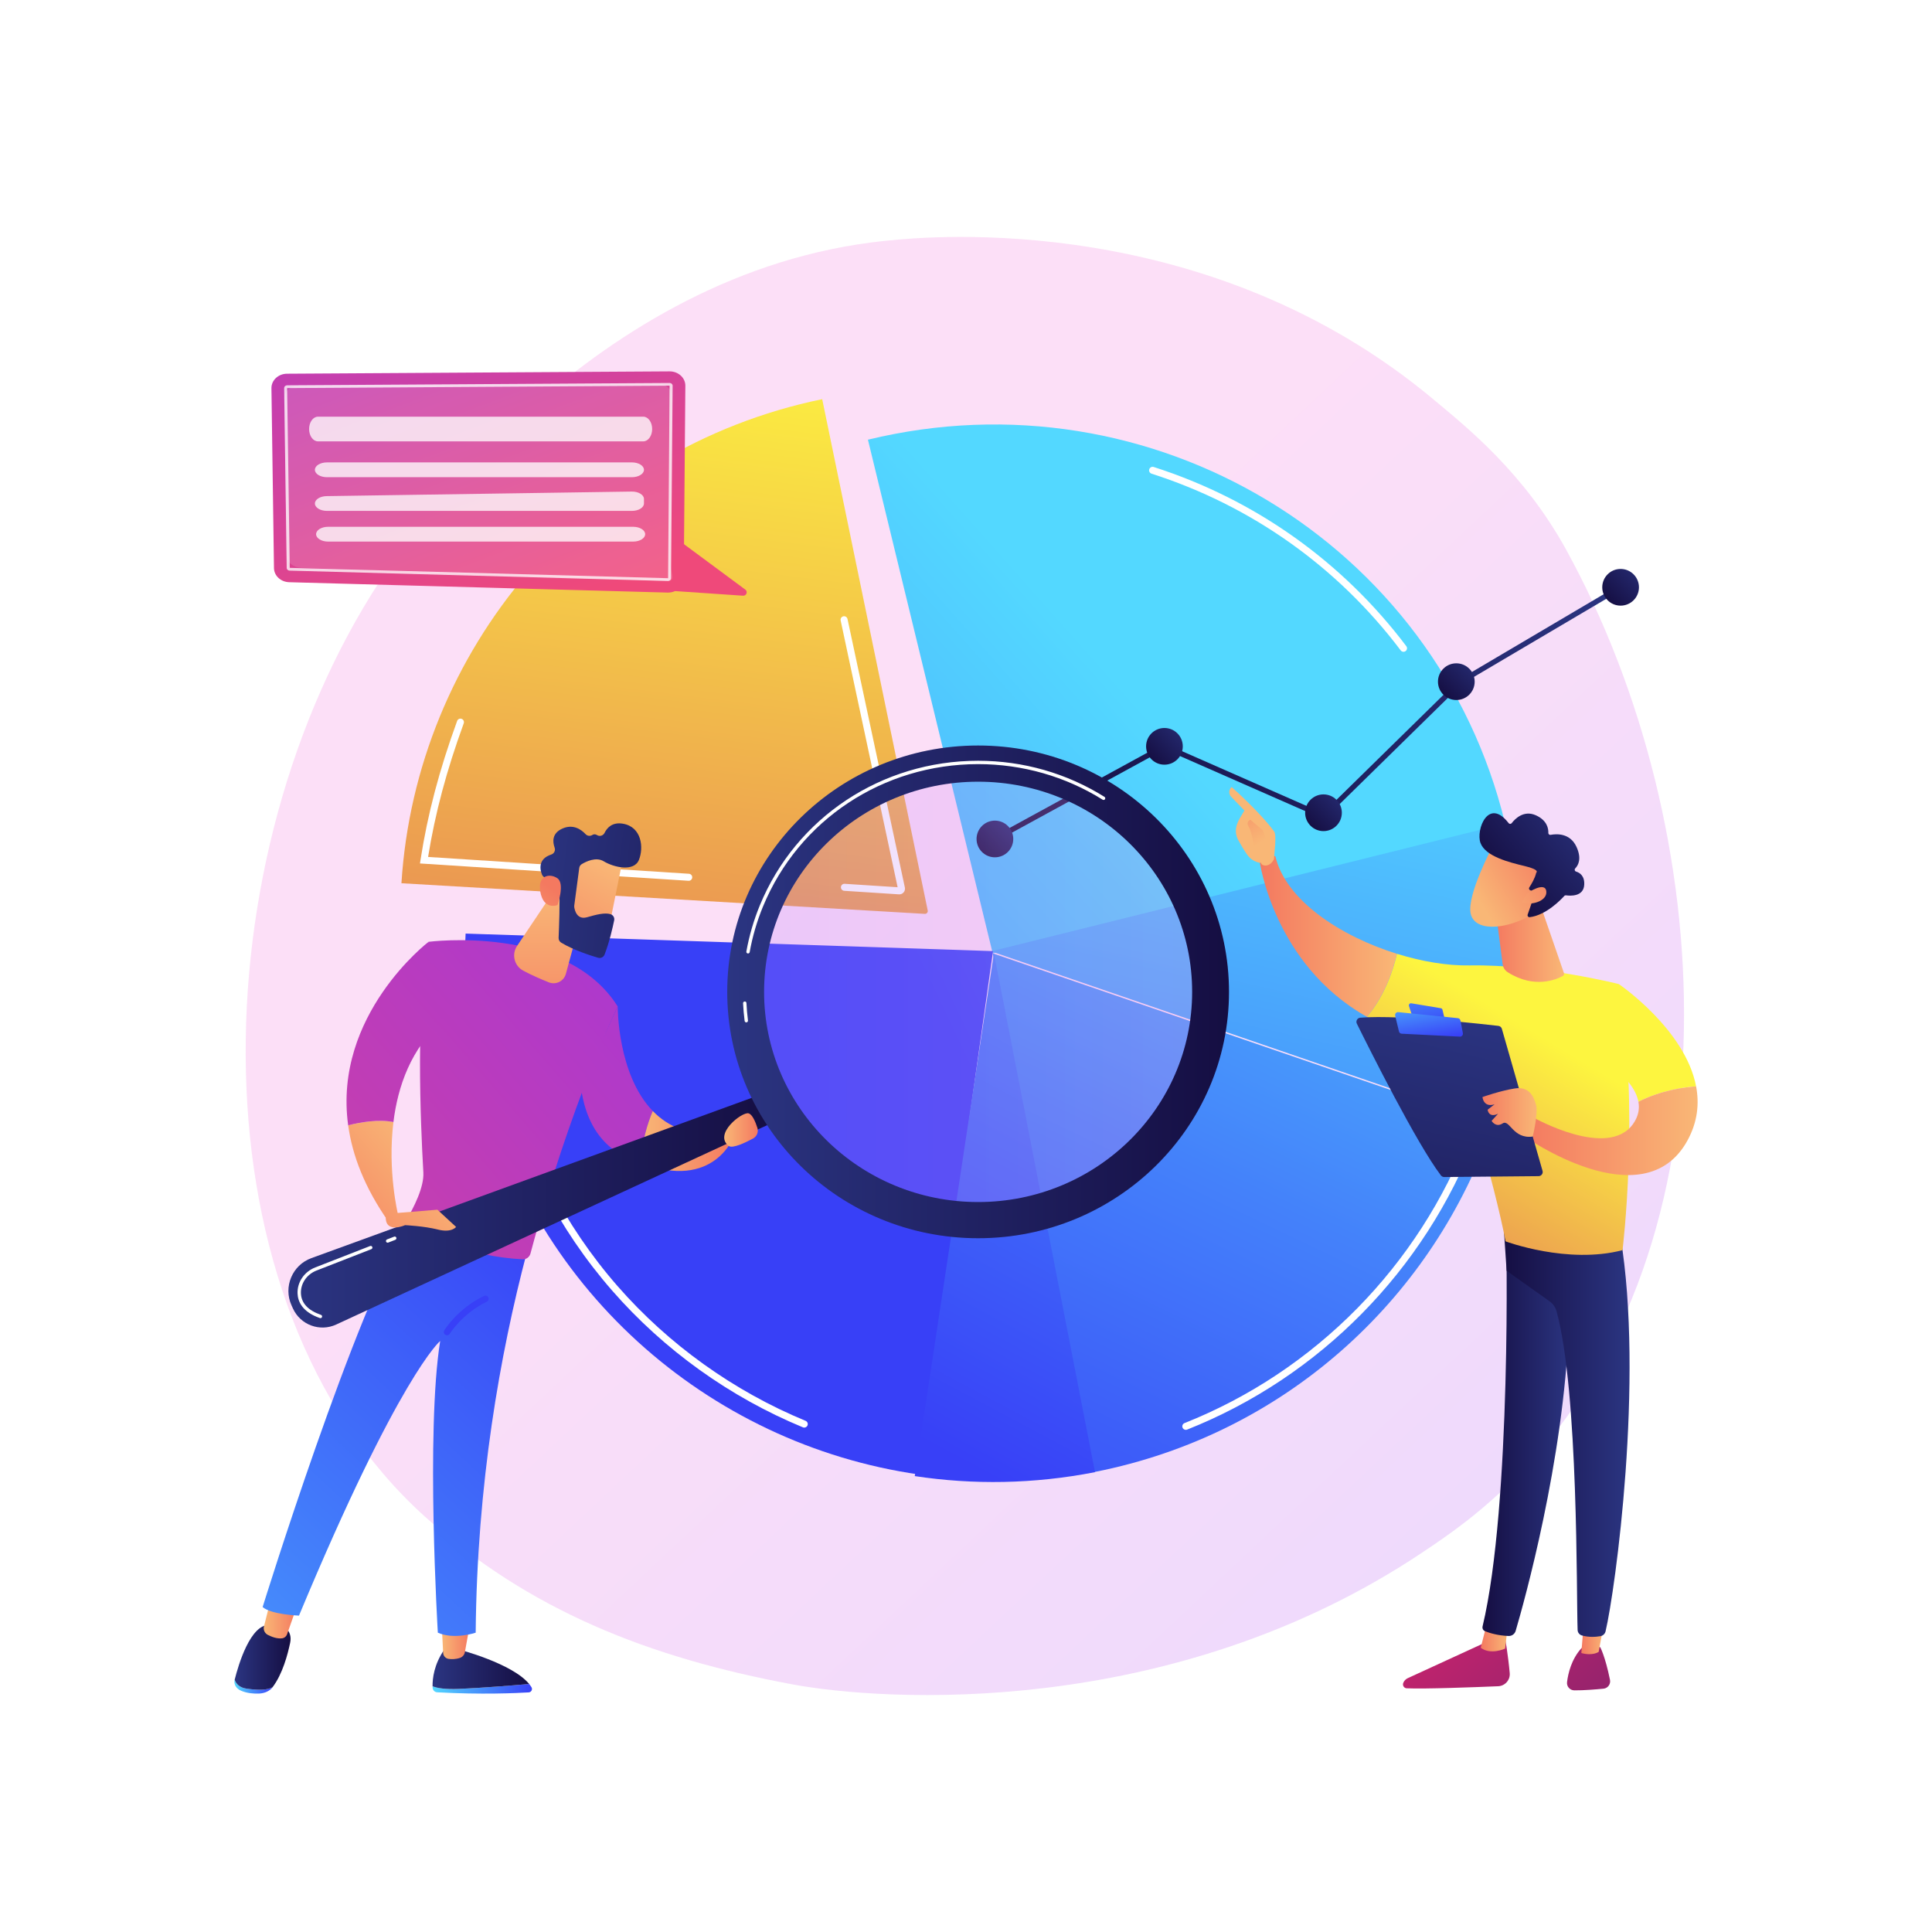 <?xml version="1.0" encoding="utf-8"?>
<!-- Generator: Adobe Illustrator 27.5.0, SVG Export Plug-In . SVG Version: 6.00 Build 0)  -->
<svg version="1.1" xmlns="http://www.w3.org/2000/svg" xmlns:xlink="http://www.w3.org/1999/xlink" x="0px" y="0px"
	 viewBox="0 0 3710 3710" style="enable-background:new 0 0 3710 3710;" xml:space="preserve">
<g id="Background">
	<g>
		<g>
			<rect style="fill:#FFFFFF;" width="3710" height="3710"/>
		</g>
	</g>
</g>
<g id="Illustration">
	<g>
		<linearGradient id="SVGID_1_" gradientUnits="userSpaceOnUse" x1="3507.118" y1="3665.788" x2="1547.197" y2="1579.421">
			<stop  offset="0" style="stop-color:#B37CFF"/>
			<stop  offset="1" style="stop-color:#F895E7"/>
		</linearGradient>
		<path style="opacity:0.3;fill:url(#SVGID_1_);" d="M2916.979,2830.32c-72.352,74.578-137.09,118.418-186.656,151.514
			c-483.406,322.775-1037.687,284.464-1208.533,252.666c-275.639-51.302-506.621-142.215-706.533-322.826
			c-454.259-410.405-432.165-1266.541-85.055-1796.88c41.157-62.883,387.741-576.628,941.523-649.019
			c13.545-1.77,23.651-2.779,32.502-3.716c85.669-9.07,616.542-56.942,1049.415,305.72
			c61.964,51.913,172.238,139.246,254.152,288.365C3300.963,1589.836,3346.98,2387.091,2916.979,2830.32z"/>
		<g>
			<g>
				
					<linearGradient id="SVGID_00000085238090833723338510000015831182629930933167_" gradientUnits="userSpaceOnUse" x1="2161.122" y1="1322.927" x2="129.422" y2="3127.198">
					<stop  offset="0" style="stop-color:#53D8FF"/>
					<stop  offset="1" style="stop-color:#3840F7"/>
				</linearGradient>
				<path style="fill:url(#SVGID_00000085238090833723338510000015831182629930933167_);" d="M2892.518,1591.087
					c-0.825-3.567-1.66-7.134-2.527-10.7c-130.885-538.829-678.579-868.371-1223.308-736.052l239.584,986.319L2892.518,1591.087z"/>
				
					<linearGradient id="SVGID_00000052794401966547249550000009649453731865271432_" gradientUnits="userSpaceOnUse" x1="2546.644" y1="1291.51" x2="2106.948" y2="3212.018">
					<stop  offset="0" style="stop-color:#53D8FF"/>
					<stop  offset="1" style="stop-color:#3840F7"/>
				</linearGradient>
				<path style="fill:url(#SVGID_00000052794401966547249550000009649453731865271432_);" d="M1903.336,1826.827l960.12,329.642
					c59.652-173.209,73.167-364.677,29.23-556.386c-1.384-6.038-2.837-12.041-4.323-18.029L1903.336,1826.827z"/>
				
					<linearGradient id="SVGID_00000015346866299496880490000000891476160851903157_" gradientUnits="userSpaceOnUse" x1="2725.578" y1="1293.654" x2="1729.947" y2="3375.892">
					<stop  offset="0" style="stop-color:#53D8FF"/>
					<stop  offset="0.187" style="stop-color:#4CB1FD"/>
					<stop  offset="0.452" style="stop-color:#4481FA"/>
					<stop  offset="0.686" style="stop-color:#3D5DF9"/>
					<stop  offset="0.876" style="stop-color:#3948F7"/>
					<stop  offset="1" style="stop-color:#3840F7"/>
				</linearGradient>
				<path style="fill:url(#SVGID_00000015346866299496880490000000891476160851903157_);" d="M1906.254,1830.657l195.123,996.051
					c6.247-1.226,12.496-2.491,18.746-3.838c360.336-77.67,634.397-337.755,746.261-662.577L1906.254,1830.657z"/>
				
					<linearGradient id="SVGID_00000085209119966954522640000008143607559599922611_" gradientUnits="userSpaceOnUse" x1="1415.086" y1="604.517" x2="1125.311" y2="2922.723">
					<stop  offset="0" style="stop-color:#FDF53F"/>
					<stop  offset="0.664" style="stop-color:#E57A58"/>
					<stop  offset="1" style="stop-color:#D93C65"/>
				</linearGradient>
				<path style="fill:url(#SVGID_00000085209119966954522640000008143607559599922611_);" d="M1781.49,1748.427l-202.629-981.908
					c-458.165,94.548-779.895,484.131-807.994,929.552l1005.029,58.825C1779.435,1755.103,1782.206,1751.897,1781.49,1748.427z"/>
				
					<linearGradient id="SVGID_00000130644777061624994740000007245054372514790020_" gradientUnits="userSpaceOnUse" x1="3174.198" y1="-6312.058" x2="3853.381" y2="-3017.644" gradientTransform="matrix(0.236 0.972 -0.972 0.236 -1982.502 -970.349)">
					<stop  offset="0" style="stop-color:#53D8FF"/>
					<stop  offset="1" style="stop-color:#3840F7"/>
				</linearGradient>
				<path style="fill:url(#SVGID_00000130644777061624994740000007245054372514790020_);" d="M1906.875,1826.408l-1012.774-33.66
					c-4.337,88.725,3.644,163.089,23.851,253.995c94.268,424.091,441.16,726.655,847.201,784.752L1906.875,1826.408z"/>
				
					<linearGradient id="SVGID_00000085931719533482673710000000390300440181324168_" gradientUnits="userSpaceOnUse" x1="2772.751" y1="887.674" x2="1772.066" y2="2767.749">
					<stop  offset="0" style="stop-color:#53D8FF"/>
					<stop  offset="1" style="stop-color:#3840F7"/>
				</linearGradient>
				<path style="fill:url(#SVGID_00000085931719533482673710000000390300440181324168_);" d="M1756.631,2834.543
					c112.048,16.987,228.761,15.332,346.082-7.568l0,0l-194.077-996.256L1756.631,2834.543z"/>
			</g>
			<g>
				<path style="fill:#FFFFFF;" d="M1544.385,2741.395c-0.855,0-1.728-0.165-2.568-0.512
					c-140.181-57.883-266.88-148.715-366.4-262.677c-102.837-117.756-176.832-260.85-213.987-413.812
					c-3.322-13.677-6.392-27.593-9.125-41.358c-0.724-3.651,1.649-7.198,5.298-7.924c3.662-0.719,7.2,1.65,7.924,5.298
					c2.695,13.582,5.724,27.31,9,40.802c36.646,150.867,109.623,291.995,211.042,408.129
					c98.159,112.402,223.126,201.991,361.392,259.083c3.44,1.42,5.077,5.36,3.657,8.801
					C1549.545,2739.826,1547.032,2741.395,1544.385,2741.395z"/>
			</g>
			<g>
				<path style="fill:#FFFFFF;" d="M2277.121,2745.734c-2.68,0-5.215-1.611-6.265-4.255c-1.374-3.46,0.318-7.377,3.778-8.749
					c250.716-99.505,450.024-301.817,546.822-555.063c1.328-3.476,5.22-5.219,8.7-3.889c3.476,1.329,5.219,5.224,3.889,8.7
					c-98.141,256.762-300.226,461.887-554.44,562.78C2278.79,2745.581,2277.949,2745.734,2277.121,2745.734z"/>
			</g>
			<g>
				<path style="fill:#FFFFFF;" d="M2695.161,1251.63c-2.042,0-4.059-0.923-5.383-2.678
					c-121.129-160.436-286.584-277.793-478.482-339.385c-3.544-1.137-5.494-4.932-4.357-8.476c1.138-3.542,4.934-5.5,8.476-4.357
					c194.557,62.446,362.307,181.432,485.119,344.097c2.242,2.97,1.652,7.196-1.318,9.439
					C2698.001,1251.188,2696.574,1251.63,2695.161,1251.63z"/>
			</g>
			<g>
				<path style="fill:#FFFFFF;" d="M1322.563,1691.373c-0.147,0-0.293-0.005-0.441-0.015l-515.659-33.257l1.13-7.284
					c13.568-87.422,35.891-172.077,70.251-266.413c1.275-3.499,5.145-5.294,8.639-4.026c3.496,1.275,5.299,5.141,4.026,8.639
					c-33.098,90.864-54.917,172.619-68.444,256.584l500.926,32.308c3.713,0.239,6.53,3.443,6.292,7.159
					C1329.052,1688.634,1326.087,1691.373,1322.563,1691.373z"/>
			</g>
			<g>
				<path style="fill:#FFFFFF;" d="M1727.025,1717.431c-0.24,0-0.48-0.008-0.722-0.025l-105.188-6.805
					c-3.715-0.24-6.53-3.445-6.29-7.158c0.239-3.715,3.44-6.524,7.158-6.29l101.72,6.579l-109.401-512.236
					c-0.777-3.641,1.543-7.221,5.182-7.999c3.657-0.77,7.221,1.543,7.999,5.182l110.127,515.638
					c0.716,3.351-0.158,6.762-2.399,9.357C1733.129,1716.085,1730.177,1717.431,1727.025,1717.431z M1724.429,1707.135h0.035
					H1724.429z"/>
			</g>
		</g>
		<g>
			<g>
				
					<linearGradient id="SVGID_00000098916346880527031150000012092630992524966316_" gradientUnits="userSpaceOnUse" x1="2939.924" y1="950.106" x2="2082.534" y2="1788.857">
					<stop  offset="0" style="stop-color:#2B3582"/>
					<stop  offset="1" style="stop-color:#150E42"/>
				</linearGradient>
				<polygon style="fill:url(#SVGID_00000098916346880527031150000012092630992524966316_);" points="1912.937,1615.492 
					1908.09,1606.621 2235.822,1427.551 2540.38,1561.422 2801.84,1304.96 2802.371,1304.646 3109.461,1123.411 3114.598,1132.117 
					2808.039,1313.038 2542.575,1573.429 2236.306,1438.805 				"/>
			</g>
			
				<linearGradient id="SVGID_00000096743309008838697140000015569038262296022658_" gradientUnits="userSpaceOnUse" x1="1966.721" y1="1556.071" x2="1883.043" y2="1637.93">
				<stop  offset="0" style="stop-color:#2B3582"/>
				<stop  offset="1" style="stop-color:#150E42"/>
			</linearGradient>
			<circle style="fill:url(#SVGID_00000096743309008838697140000015569038262296022658_);" cx="1910.514" cy="1611.056" r="35.24"/>
			
				<linearGradient id="SVGID_00000113323229257790700520000005503901965470399414_" gradientUnits="userSpaceOnUse" x1="2292.271" y1="1378.193" x2="2208.593" y2="1460.052">
				<stop  offset="0" style="stop-color:#2B3582"/>
				<stop  offset="1" style="stop-color:#150E42"/>
			</linearGradient>
			<circle style="fill:url(#SVGID_00000113323229257790700520000005503901965470399414_);" cx="2236.064" cy="1433.178" r="35.24"/>
			
				<linearGradient id="SVGID_00000021829938770543621220000004984166516074120074_" gradientUnits="userSpaceOnUse" x1="2597.685" y1="1505.728" x2="2514.006" y2="1587.587">
				<stop  offset="0" style="stop-color:#2B3582"/>
				<stop  offset="1" style="stop-color:#150E42"/>
			</linearGradient>
			<circle style="fill:url(#SVGID_00000021829938770543621220000004984166516074120074_);" cx="2541.478" cy="1560.713" r="35.24"/>
			
				<linearGradient id="SVGID_00000008118037425641520580000007031890237296440456_" gradientUnits="userSpaceOnUse" x1="2852.755" y1="1254.014" x2="2769.077" y2="1335.873">
				<stop  offset="0" style="stop-color:#2B3582"/>
				<stop  offset="1" style="stop-color:#150E42"/>
			</linearGradient>
			<circle style="fill:url(#SVGID_00000008118037425641520580000007031890237296440456_);" cx="2796.548" cy="1308.999" r="35.24"/>
			
				<linearGradient id="SVGID_00000060723729567001445400000004049458967476434867_" gradientUnits="userSpaceOnUse" x1="3168.237" y1="1072.78" x2="3084.559" y2="1154.639">
				<stop  offset="0" style="stop-color:#2B3582"/>
				<stop  offset="1" style="stop-color:#150E42"/>
			</linearGradient>
			<circle style="fill:url(#SVGID_00000060723729567001445400000004049458967476434867_);" cx="3112.03" cy="1127.765" r="35.24"/>
		</g>
		<g>
			<g>
				<g>
					
						<linearGradient id="SVGID_00000000922584532665629880000017156269196646230400_" gradientUnits="userSpaceOnUse" x1="1971.388" y1="3242.989" x2="2162.276" y2="3242.989" gradientTransform="matrix(1 0 0 1 -1140.734 0)">
						<stop  offset="0" style="stop-color:#53D8FF"/>
						<stop  offset="1" style="stop-color:#3840F7"/>
					</linearGradient>
					<path style="fill:url(#SVGID_00000000922584532665629880000017156269196646230400_);" d="M1016.152,3233.756
						c-32.701,2.826-89.456,7.418-134.199,9.387c-26.896,1.184-42.38-1.45-51.298-5.02c0.015,1.006,0.043,1.956,0.083,2.838
						c0.211,4.708,4.037,8.475,8.793,8.74c84.544,4.719,151.782,1.633,175.719,0.176c4.95-0.302,7.899-5.68,5.368-9.9
						C1019.351,3237.868,1017.817,3235.8,1016.152,3233.756z"/>
					
						<linearGradient id="SVGID_00000044880926648721379040000009900678379717704074_" gradientUnits="userSpaceOnUse" x1="1971.377" y1="3205.577" x2="2156.885" y2="3205.577" gradientTransform="matrix(1 0 0 1 -1140.734 0)">
						<stop  offset="0" style="stop-color:#2B3582"/>
						<stop  offset="1" style="stop-color:#150E42"/>
					</linearGradient>
					<path style="fill:url(#SVGID_00000044880926648721379040000009900678379717704074_);" d="M881.953,3243.144
						c44.743-1.969,101.498-6.561,134.199-9.387c-32.151-39.446-134.199-66.032-134.199-66.032h-28.822
						c-19.823,28.575-22.694,55.78-22.477,70.399C839.572,3241.694,855.057,3244.327,881.953,3243.144z"/>
					
						<linearGradient id="SVGID_00000086658816622233705690000006742257695535142027_" gradientUnits="userSpaceOnUse" x1="1989.012" y1="3153.346" x2="2042.781" y2="3153.346" gradientTransform="matrix(1 0 0 1 -1140.734 0)">
						<stop  offset="0" style="stop-color:#F9B776"/>
						<stop  offset="1" style="stop-color:#F47960"/>
					</linearGradient>
					<path style="fill:url(#SVGID_00000086658816622233705690000006742257695535142027_);" d="M848.278,3120.671l2.697,53.372
						c0.292,5.78,4.618,10.636,10.407,11.464c5.759,0.823,13.472,0.929,21.651-1.794c5.031-1.675,8.767-5.914,9.695-11.086
						l9.32-51.957H848.278z"/>
				</g>
				<g>
					<g>
						
							<linearGradient id="SVGID_00000100345543519868431130000014775153711256225434_" gradientUnits="userSpaceOnUse" x1="1590.837" y1="3238.872" x2="1663.989" y2="3238.872" gradientTransform="matrix(1 0 0 1 -1140.734 0)">
							<stop  offset="0" style="stop-color:#53D8FF"/>
							<stop  offset="1" style="stop-color:#3840F7"/>
						</linearGradient>
						<path style="fill:url(#SVGID_00000100345543519868431130000014775153711256225434_);" d="M473.924,3242.743
							c-14.181-1.978-20.598-9.345-23.288-17.22c-0.018,0.071-0.036,0.141-0.053,0.212c-2.086,8.308,2.75,16.918,12.42,21.013
							c11.688,4.949,24.467,5.793,34.388,5.384c10.644-0.439,20.414-4.843,25.784-11.892l0.081-0.106
							C512.571,3245.419,497.574,3246.042,473.924,3242.743z"/>
						
							<linearGradient id="SVGID_00000125585626140486381710000002088069257920726975_" gradientUnits="userSpaceOnUse" x1="1591.37" y1="3182.548" x2="1698.742" y2="3182.548" gradientTransform="matrix(1 0 0 1 -1140.734 0)">
							<stop  offset="0" style="stop-color:#2B3582"/>
							<stop  offset="1" style="stop-color:#150E42"/>
						</linearGradient>
						<path style="fill:url(#SVGID_00000125585626140486381710000002088069257920726975_);" d="M540.786,3120.329h-23.768
							c-36.205-0.74-58.94,75.622-66.381,105.194c2.69,7.875,9.107,15.242,23.288,17.22c23.65,3.298,38.647,2.676,49.331-2.61
							c19.56-25.739,29.257-63.436,33.918-85.437C562.475,3129.675,540.786,3120.329,540.786,3120.329z"/>
					</g>
					
						<linearGradient id="SVGID_00000147911988869428698860000011147243236469474482_" gradientUnits="userSpaceOnUse" x1="1647.18" y1="3108.522" x2="1711.439" y2="3108.522" gradientTransform="matrix(1 0 0 1 -1140.734 0)">
						<stop  offset="0" style="stop-color:#F9B776"/>
						<stop  offset="1" style="stop-color:#F47960"/>
					</linearGradient>
					<path style="fill:url(#SVGID_00000147911988869428698860000011147243236469474482_);" d="M520.073,3070.791l-13.199,52.494
						c-1.618,6.436,1.462,13.094,7.413,16.147c7.383,3.789,17.779,7.771,27.332,6.618c4.493-0.542,8.225-3.707,9.71-7.937
						l19.377-55.229L520.073,3070.791z"/>
				</g>
				
					<linearGradient id="SVGID_00000127045882670375932580000016540832630676044959_" gradientUnits="userSpaceOnUse" x1="-155.921" y1="3828.142" x2="1151.436" y2="2412.959">
					<stop  offset="0" style="stop-color:#53D8FF"/>
					<stop  offset="1" style="stop-color:#3840F7"/>
				</linearGradient>
				<path style="fill:url(#SVGID_00000127045882670375932580000016540832630676044959_);" d="M504.329,3085.964
					c16.421,14.566,69.832,16.489,69.832,16.489c192.395-461.768,271.098-527.368,271.098-527.368
					c-27.78,174.292-4.479,560.154-4.479,560.154c31.749,14.01,72.681,0,72.681,0c2.578-285.34,46.437-534.183,98.248-730.366
					c-130.036-2.923-199.188-47.421-221.768-65.28C681.547,2514.344,504.329,3085.964,504.329,3085.964z"/>
				
					<linearGradient id="SVGID_00000050634537083334612590000003492899195860116385_" gradientUnits="userSpaceOnUse" x1="2455.295" y1="1767.098" x2="982.167" y2="3048.346" gradientTransform="matrix(1 0 0 1 -1140.734 0)">
					<stop  offset="0" style="stop-color:#A737D5"/>
					<stop  offset="1" style="stop-color:#EF497A"/>
				</linearGradient>
				<path style="fill:url(#SVGID_00000050634537083334612590000003492899195860116385_);" d="M822.965,1808.558
					c-24.613,122.77-15.792,342.505-9.998,442.733c1.629,28.171-18.037,67.224-33.932,93.867c-2.493,4.179-0.954,9.53,3.374,11.754
					c26.612,13.677,116.768,56.067,221.256,61.341c6.967,0.352,13.188-4.394,14.993-11.132
					c77.507-289.401,167.532-474.331,167.532-474.331C1086.799,1774.071,822.965,1808.558,822.965,1808.558z"/>
				
					<linearGradient id="SVGID_00000036209120880296218270000005233953317452188830_" gradientUnits="userSpaceOnUse" x1="1863.727" y1="2870.548" x2="1894.518" y2="2808.965" gradientTransform="matrix(1 0 0 1 -1140.734 0)">
					<stop  offset="0" style="stop-color:#53D8FF"/>
					<stop  offset="1" style="stop-color:#3840F7"/>
				</linearGradient>
				<path style="fill:url(#SVGID_00000036209120880296218270000005233953317452188830_);" d="M858.388,2564.152
					c-1.092,0-2.199-0.295-3.201-0.903c-2.903-1.775-3.824-5.56-2.058-8.46c1.035-1.703,25.923-41.928,76.284-66.226
					c3.06-1.468,6.745-0.198,8.229,2.87c1.477,3.063,0.193,6.751-2.873,8.226c-46.95,22.655-70.878,61.154-71.115,61.539
					C862.491,2563.099,860.464,2564.152,858.388,2564.152z"/>
				<g>
					
						<linearGradient id="SVGID_00000008845461152129287490000012447897070408501938_" gradientUnits="userSpaceOnUse" x1="1941.582" y1="2171.856" x2="1712.829" y2="2374.422" gradientTransform="matrix(1 0 0 1 -1140.734 0)">
						<stop  offset="0" style="stop-color:#F9B776"/>
						<stop  offset="1" style="stop-color:#F47960"/>
					</linearGradient>
					<path style="fill:url(#SVGID_00000008845461152129287490000012447897070408501938_);" d="M668.581,2160.906
						c7.906,57.193,31.264,119.575,77.992,185.839l17.763-14.481c0,0-20.505-83.195-8.848-177.612
						C726.663,2149.029,692.62,2154.825,668.581,2160.906z"/>
					
						<linearGradient id="SVGID_00000183215465379086623930000000614955114947577511_" gradientUnits="userSpaceOnUse" x1="2332.483" y1="1631.322" x2="866" y2="2906.79" gradientTransform="matrix(1 0 0 1 -1140.734 0)">
						<stop  offset="0" style="stop-color:#A737D5"/>
						<stop  offset="1" style="stop-color:#EF497A"/>
					</linearGradient>
					<path style="fill:url(#SVGID_00000183215465379086623930000000614955114947577511_);" d="M850.457,1960.04l-27.491-151.482
						c0,0-183.681,140.403-154.384,352.348c24.039-6.081,58.082-11.877,86.906-6.253
						C763.885,2086.637,788.969,2012.801,850.457,1960.04z"/>
				</g>
				<g>
					
						<linearGradient id="SVGID_00000165932953134784865710000017103488981003644090_" gradientUnits="userSpaceOnUse" x1="2563.014" y1="1896.375" x2="1096.528" y2="3171.846" gradientTransform="matrix(1 0 0 1 -1140.734 0)">
						<stop  offset="0" style="stop-color:#A737D5"/>
						<stop  offset="1" style="stop-color:#EF497A"/>
					</linearGradient>
					<path style="fill:url(#SVGID_00000165932953134784865710000017103488981003644090_);" d="M1186.19,1932.789l-70.9,152.695
						c11.464,92.186,60.986,132.046,114.383,147.335c3.33-42.014,13.953-75.958,23.811-99.437
						C1185.257,2062.94,1186.19,1932.789,1186.19,1932.789z"/>
					
						<linearGradient id="SVGID_00000056426574147166407960000003799667111535019394_" gradientUnits="userSpaceOnUse" x1="2370.406" y1="2191.016" x2="2550.559" y2="2191.016" gradientTransform="matrix(1 0 0 1 -1140.734 0)">
						<stop  offset="0" style="stop-color:#F9B776"/>
						<stop  offset="1" style="stop-color:#F47960"/>
					</linearGradient>
					<path style="fill:url(#SVGID_00000056426574147166407960000003799667111535019394_);" d="M1253.484,2133.381
						c-9.858,23.479-20.481,57.423-23.811,99.437c142.462,55.273,180.152-51.922,180.152-51.922l-26.329-4.645
						C1324.04,2182.515,1282.507,2163.347,1253.484,2133.381z"/>
				</g>
				
					<linearGradient id="SVGID_00000009573174958998602940000004803334497936837513_" gradientUnits="userSpaceOnUse" x1="2195.294" y1="1709.584" x2="2193.326" y2="2046.005" gradientTransform="matrix(1 0 0 1 -1140.734 0)">
					<stop  offset="0" style="stop-color:#F9B776"/>
					<stop  offset="1" style="stop-color:#F47960"/>
				</linearGradient>
				<path style="fill:url(#SVGID_00000009573174958998602940000004803334497936837513_);" d="M1120.868,1744.276l-34.228,125.828
					c-3.845,14.135-19.135,21.726-32.737,16.288c-14.679-5.868-33.302-13.878-49.334-22.534
					c-17.113-9.239-22.467-31.253-11.635-47.405l71.163-106.109L1120.868,1744.276z"/>
			</g>
			
				<linearGradient id="SVGID_00000179643085130833999050000000255004228821961393_" gradientUnits="userSpaceOnUse" x1="1694.562" y1="2322.985" x2="2637.941" y2="2322.985" gradientTransform="matrix(1 0 0 1 -1140.734 0)">
				<stop  offset="0" style="stop-color:#2B3582"/>
				<stop  offset="1" style="stop-color:#150E42"/>
			</linearGradient>
			<path style="fill:url(#SVGID_00000179643085130833999050000000255004228821961393_);" d="M1475.119,2096.695l-877.08,319.222
				c-36.785,13.388-54.369,55.274-38.163,90.908l2.661,5.851c14.338,31.528,51.602,45.356,83.037,30.814l851.633-393.97
				L1475.119,2096.695z"/>
			
				<linearGradient id="SVGID_00000155135459070268546380000005625905386225253048_" gradientUnits="userSpaceOnUse" x1="2586.026" y1="1904.674" x2="3451.961" y2="1904.674" gradientTransform="matrix(1 0 0 1 -1140.734 0)">
				<stop  offset="0" style="stop-color:#B37CFF"/>
				<stop  offset="1" style="stop-color:#F895E7"/>
			</linearGradient>
			
				<ellipse style="opacity:0.23;fill:url(#SVGID_00000155135459070268546380000005625905386225253048_);" cx="1878.26" cy="1904.674" rx="432.968" ry="425.157"/>
			
				<linearGradient id="SVGID_00000003076432096326850460000007984751574869679248_" gradientUnits="userSpaceOnUse" x1="2537.217" y1="1904.674" x2="3500.77" y2="1904.674" gradientTransform="matrix(1 0 0 1 -1140.734 0)">
				<stop  offset="0" style="stop-color:#2B3582"/>
				<stop  offset="1" style="stop-color:#150E42"/>
			</linearGradient>
			<path style="fill:url(#SVGID_00000003076432096326850460000007984751574869679248_);" d="M1878.26,1431.589
				c-266.077,0-481.776,211.808-481.776,473.085c0,261.279,215.698,473.086,481.776,473.086
				c266.078,0,481.777-211.807,481.777-473.086C2360.037,1643.397,2144.338,1431.589,1878.26,1431.589z M1878.26,2308.264
				c-226.991,0-411.005-180.693-411.005-403.591c0-222.897,184.014-403.591,411.005-403.591
				c226.993,0,411.006,180.694,411.006,403.591C2289.266,2127.572,2105.253,2308.264,1878.26,2308.264z"/>
			<path style="fill:#FFFFFF;" d="M1433.114,1963.28c-1.609,0-3.005-1.194-3.21-2.829c-1.438-11.274-2.44-22.685-2.996-33.92
				c-0.086-1.785,1.293-3.304,3.073-3.39c2.123-0.128,3.313,1.288,3.398,3.073c0.539,11.068,1.532,22.312,2.945,33.423
				c0.223,1.772-1.027,3.39-2.799,3.617C1433.387,1963.271,1433.242,1963.28,1433.114,1963.28z M1436.418,1830.994
				c-0.188,0-0.377-0.017-0.574-0.051c-1.755-0.313-2.928-1.995-2.611-3.754c5.461-30.44,14.201-60.371,25.989-88.958l0.009-0.009
				c69.449-168.478,233.934-277.347,419.032-277.347c86.313,0,170.212,23.977,242.648,69.342c1.515,0.95,1.969,2.945,1.019,4.46
				c-0.933,1.524-2.936,1.973-4.46,1.027c-71.401-44.719-154.118-68.358-239.207-68.358c-182.47,0-344.6,107.298-413.048,273.349
				c-0.009,0.009-0.009,0.013-0.009,0.017c-11.616,28.159-20.228,57.636-25.604,87.614
				C1439.32,1829.894,1437.959,1830.994,1436.418,1830.994z"/>
			<g>
				
					<linearGradient id="SVGID_00000051384343832045039200000013497965815732377489_" gradientUnits="userSpaceOnUse" x1="1970.84" y1="3452.199" x2="1805.237" y2="3671.277" gradientTransform="matrix(0.99 -0.143 0.143 0.99 -1279.788 -1480.94)">
					<stop  offset="0" style="stop-color:#F9B776"/>
					<stop  offset="1" style="stop-color:#F47960"/>
				</linearGradient>
				<path style="fill:url(#SVGID_00000051384343832045039200000013497965815732377489_);" d="M1195.752,1648.676
					c0.312,2.161-28.549,143.59-28.549,143.59l-80.404-18.195l7.439-138.11C1094.238,1635.961,1190.532,1612.502,1195.752,1648.676z
					"/>
				
					<linearGradient id="SVGID_00000106853211484470266030000006938469261348599691_" gradientUnits="userSpaceOnUse" x1="1012.745" y1="1690.319" x2="1587.311" y2="1762.965">
					<stop  offset="0" style="stop-color:#2B3582"/>
					<stop  offset="1" style="stop-color:#150E42"/>
				</linearGradient>
				<path style="fill:url(#SVGID_00000106853211484470266030000006938469261348599691_);" d="M1112.322,1666.737l-9.609,72.397
					c-0.123,0.929-0.122,1.846,0.01,2.773c0.811,5.675,5.033,24.994,24.535,19.47c17.696-5.013,33.921-9.324,45.128-5.896
					c5.032,1.539,8.068,6.636,7.015,11.792c-2.626,12.849-9.078,41.694-18.506,65.899c-1.913,4.912-7.292,7.491-12.354,6.016
					c-15.249-4.446-47.148-14.722-70.874-29c-3.215-1.935-5.13-5.431-4.972-9.18c0.771-18.276,2.909-73.833,1.11-89.407
					c-1.689-14.618-19.628-23.374-27.423-26.514c-2.556-1.03-4.558-3.043-5.58-5.602c-3.609-9.045-8.585-29.975,17.791-38.552
					c5.52-1.795,8.43-7.747,6.468-13.21c-3.906-10.876-5.554-27.474,14.851-36.618c20.74-9.295,36.229,1.761,44.593,10.747
					c3.382,3.633,8.808,4.187,13.004,1.536c2.389-1.509,5.466-2.005,9.184,0.312c5.01,3.121,11.644,0.994,14.23-4.313
					c4.967-10.194,15.089-21.115,35.393-17.637c36.03,6.17,40.111,46.096,30.606,69.492s-48.187,14.486-67.593,2.691
					c-14.754-8.968-33.893,0.432-42.22,5.453C1114.473,1660.975,1112.728,1663.684,1112.322,1666.737z"/>
				
					<linearGradient id="SVGID_00000025434652091314698050000011768231749563299463_" gradientUnits="userSpaceOnUse" x1="1728.298" y1="3625.691" x2="1861.124" y2="3489.415" gradientTransform="matrix(0.99 -0.143 0.143 0.99 -1279.788 -1480.94)">
					<stop  offset="0" style="stop-color:#F9B776"/>
					<stop  offset="1" style="stop-color:#F47960"/>
				</linearGradient>
				<path style="fill:url(#SVGID_00000025434652091314698050000011768231749563299463_);" d="M1070.57,1737.995
					c0,0,14.812-41.478-0.406-51.636c-15.218-10.158-37.756-4.884-32.794,25.163
					C1043.543,1748.898,1070.57,1737.995,1070.57,1737.995z"/>
			</g>
			
				<linearGradient id="SVGID_00000045594625326941346740000013970134796024772246_" gradientUnits="userSpaceOnUse" x1="2031.917" y1="2273.869" x2="1803.164" y2="2476.435" gradientTransform="matrix(1 0 0 1 -1140.734 0)">
				<stop  offset="0" style="stop-color:#F9B776"/>
				<stop  offset="1" style="stop-color:#F47960"/>
			</linearGradient>
			<path style="fill:url(#SVGID_00000045594625326941346740000013970134796024772246_);" d="M757.011,2329.742l82.915-6.757
				l35.909,33.101c0,0-8.495,11.743-35.055,4.993c-26.559-6.75-62.94-8.406-62.94-8.406s-36.666,16.53-37.112-14.399
				L757.011,2329.742z"/>
			
				<linearGradient id="SVGID_00000168103860406736053700000014199576605735787162_" gradientUnits="userSpaceOnUse" x1="2531.419" y1="2169.858" x2="2595.933" y2="2169.858" gradientTransform="matrix(1 0 0 1 -1140.734 0)">
				<stop  offset="0" style="stop-color:#F9B776"/>
				<stop  offset="1" style="stop-color:#F47960"/>
			</linearGradient>
			<path style="fill:url(#SVGID_00000168103860406736053700000014199576605735787162_);" d="M1399.265,2200.51
				c7.171,5.602,31.738-6.094,46.771-14.18c7.327-3.941,10.875-12.508,8.36-20.438c-3.618-11.408-9.646-26.135-17.073-27.991
				C1424.999,2134.819,1369.715,2177.424,1399.265,2200.51z"/>
			<path style="fill:#FFFFFF;" d="M615.346,2531.221c-0.351,0-0.71-0.056-1.061-0.176c-34.258-11.847-42.228-32.088-42.878-46.983
				c-0.942-21.769,12.738-41.971,34.027-50.274l105.317-41.068c1.635-0.651,3.527,0.167,4.186,1.84
				c0.651,1.665-0.171,3.544-1.841,4.195l-105.316,41.063c-18.704,7.298-30.723,24.962-29.901,43.961
				c0.813,18.747,13.773,32.589,38.529,41.145c1.686,0.586,2.585,2.427,1.995,4.117
				C617.94,2530.382,616.69,2531.221,615.346,2531.221z"/>
			<path style="fill:#FFFFFF;" d="M744.366,2386.318c-1.293,0-2.517-0.783-3.013-2.059c-0.651-1.669,0.171-3.544,1.841-4.194
				l13.654-5.32c1.635-0.655,3.535,0.176,4.186,1.841c0.651,1.669-0.171,3.544-1.841,4.194l-13.654,5.32
				C745.154,2386.249,744.76,2386.318,744.366,2386.318z"/>
		</g>
		<g>
			
				<linearGradient id="SVGID_00000137115334517596152330000011090981728356647350_" gradientUnits="userSpaceOnUse" x1="-3744.416" y1="3097.936" x2="-4325.84" y2="3730.363" gradientTransform="matrix(-1 0 0 1 -1038.069 0)">
				<stop  offset="0" style="stop-color:#CB236D"/>
				<stop  offset="1" style="stop-color:#4C246D"/>
			</linearGradient>
			<path style="fill:url(#SVGID_00000137115334517596152330000011090981728356647350_);" d="M2890.136,3145.048
				c0,0,6.021,34.088,8.973,67.831c1.154,13.188-9.013,24.639-22.24,25.189c-44.936,1.872-141.057,5.511-175.548,3.972
				c-5.185-0.231-8.575-5.54-6.656-10.363c1.608-4.041,4.709-7.308,8.661-9.124l158.774-72.972L2890.136,3145.048z"/>
			
				<linearGradient id="SVGID_00000129919433304357420990000001287939754412295340_" gradientUnits="userSpaceOnUse" x1="-3933.137" y1="3144.908" x2="-3881.492" y2="3144.908" gradientTransform="matrix(-1 0 0 1 -1038.069 0)">
				<stop  offset="0" style="stop-color:#F9B776"/>
				<stop  offset="1" style="stop-color:#F47960"/>
			</linearGradient>
			<path style="fill:url(#SVGID_00000129919433304357420990000001287939754412295340_);" d="M2895.068,3125.019l-4.837,40.774
				c0,0-27.813,12.947-46.808-1.632l11.518-45.438L2895.068,3125.019z"/>
			
				<linearGradient id="SVGID_00000057838159745744683300000008904298536503250855_" gradientUnits="userSpaceOnUse" x1="-4055.599" y1="2750.014" x2="-3884.836" y2="2750.014" gradientTransform="matrix(-1 0 0 1 -1038.069 0)">
				<stop  offset="0" style="stop-color:#2B3582"/>
				<stop  offset="1" style="stop-color:#150E42"/>
			</linearGradient>
			<path style="fill:url(#SVGID_00000057838159745744683300000008904298536503250855_);" d="M2891.432,2358.461
				c2.09,10.648,11.217,531.351-44.443,764.696c-0.908,3.808,1.022,7.732,4.646,9.213c8.537,3.488,25.273,8.539,45.33,9.212
				c6.212,0.209,11.78-3.829,13.532-9.791c15.91-54.139,92.148-325.394,102.094-584.516c11.113-289.543,0-9.859,0-9.859
				l-6.518-178.978L2891.432,2358.461z"/>
			
				<linearGradient id="SVGID_00000150077244989354717920000011967689505141045176_" gradientUnits="userSpaceOnUse" x1="-3874.849" y1="2978.022" x2="-4456.273" y2="3610.448" gradientTransform="matrix(-1 0 0 1 -1038.069 0)">
				<stop  offset="0" style="stop-color:#CB236D"/>
				<stop  offset="1" style="stop-color:#4C246D"/>
			</linearGradient>
			<path style="fill:url(#SVGID_00000150077244989354717920000011967689505141045176_);" d="M3072.778,3162.832
				c0,0,9.585,17.209,18.864,62.937c1.676,8.259-4.094,16.162-12.48,16.987c-14.837,1.459-37.68,3.335-55.978,3.209
				c-8.435-0.058-15.018-7.402-14.001-15.776c2.027-16.691,8.341-44.076,27.847-65.42L3072.778,3162.832z"/>
			
				<linearGradient id="SVGID_00000000202534604471777610000011941498403939175099_" gradientUnits="userSpaceOnUse" x1="-4119.264" y1="3142.259" x2="-4074.674" y2="3142.259" gradientTransform="matrix(-1 0 0 1 -1038.069 0)">
				<stop  offset="0" style="stop-color:#F9B776"/>
				<stop  offset="1" style="stop-color:#F47960"/>
			</linearGradient>
			<path style="fill:url(#SVGID_00000000202534604471777610000011941498403939175099_);" d="M3081.196,3110.387l-11.304,61.661
				c0,0-11.177,8.313-33.287,2.287l5.396-66.344L3081.196,3110.387z"/>
			
				<linearGradient id="SVGID_00000179645137127594470740000014068801371432015509_" gradientUnits="userSpaceOnUse" x1="-4167.326" y1="2744.427" x2="-3924.897" y2="2744.427" gradientTransform="matrix(-1 0 0 1 -1038.069 0)">
				<stop  offset="0" style="stop-color:#2B3582"/>
				<stop  offset="1" style="stop-color:#150E42"/>
			</linearGradient>
			<path style="fill:url(#SVGID_00000179645137127594470740000014068801371432015509_);" d="M3111.734,2374.439
				c45.521,274.727-9.875,679.011-28.558,758.14c-1.144,4.844-5.054,8.556-9.964,9.37c-8.34,1.383-22.07,2.51-35.605-1.421
				c-4.663-1.354-7.94-5.561-8.131-10.414c-2.506-63.973,2.005-456.703-40.411-611.912c-2.15-7.866-6.953-14.725-13.599-19.45
				l-82.326-58.527l-6.312-94.604L3111.734,2374.439z"/>
			<g>
				
					<linearGradient id="SVGID_00000060023151828484711820000010840160430316466061_" gradientUnits="userSpaceOnUse" x1="2971.201" y1="1996.38" x2="2533.169" y2="2724.189">
					<stop  offset="0" style="stop-color:#FDF53F"/>
					<stop  offset="0.664" style="stop-color:#E57A58"/>
					<stop  offset="1" style="stop-color:#D93C65"/>
				</linearGradient>
				<path style="fill:url(#SVGID_00000060023151828484711820000010840160430316466061_);" d="M2821.667,1853.884
					c136.42-2.254,286.945,35.82,286.945,35.82c40.664,237.274,7.111,510.951,7.111,510.951
					c-105.613,27.697-224.751-16.933-224.751-16.933c-17.554-99.175-99.454-378.285-99.454-378.285
					c-66.655-8.273-121.563-27.503-166.782-52.928c34.491-39.981,50.751-90.854,57.814-120.926
					C2730.783,1846.573,2779.59,1854.579,2821.667,1853.884z"/>
				
					<linearGradient id="SVGID_00000054955285204736245950000007632767922514316700_" gradientUnits="userSpaceOnUse" x1="-3720.619" y1="1797.557" x2="-3456.774" y2="1797.557" gradientTransform="matrix(-1 0 0 1 -1038.069 0)">
					<stop  offset="0" style="stop-color:#F9B776"/>
					<stop  offset="1" style="stop-color:#F47960"/>
				</linearGradient>
				<path style="fill:url(#SVGID_00000054955285204736245950000007632767922514316700_);" d="M2418.706,1652.944
					c13.401-16.186,30.362-8.529,30.362-8.529c20.076,84.801,125.339,153.559,233.483,187.168
					c-7.063,30.073-23.323,80.946-57.814,120.926C2445.263,1851.598,2418.706,1652.944,2418.706,1652.944z"/>
			</g>
			<g>
				
					<linearGradient id="SVGID_00000131360088915971556000000018290335866238211258_" gradientUnits="userSpaceOnUse" x1="13963.329" y1="1753.331" x2="14140.375" y2="2156.151" gradientTransform="matrix(1 0 0 1 -11485.847 0)">
					<stop  offset="0" style="stop-color:#F9B776"/>
					<stop  offset="1" style="stop-color:#F47960"/>
				</linearGradient>
				<path style="fill:url(#SVGID_00000131360088915971556000000018290335866238211258_);" d="M2421.958,1657.06
					c-1.402,4.457,14.836,11.246,24.397-6.986c0.334-8.738,5.648-46.173,0.427-53.291c-27.809-37.912-81.723-85.438-81.723-85.438
					c-9.112,8.991-1.605,17.824-1.605,17.824l26.154,27.246c-5.47,9.886-12.143,18.23-15.27,30.189
					c-2.369,9.056-0.92,18.733,3.654,26.974c4.591,8.271,10.854,19.023,16.775,27.437
					C2405.976,1656.94,2421.958,1657.06,2421.958,1657.06z"/>
				
					<linearGradient id="SVGID_00000078036644919642354970000009227305962205334936_" gradientUnits="userSpaceOnUse" x1="-3458.041" y1="1619.177" x2="-3384.167" y2="1505.596" gradientTransform="matrix(-1 0 0 1 -1038.069 0)">
					<stop  offset="0" style="stop-color:#F9B776"/>
					<stop  offset="1" style="stop-color:#F47960"/>
				</linearGradient>
				<path style="fill:url(#SVGID_00000078036644919642354970000009227305962205334936_);" d="M2401.049,1574.093l23.834,20.205
					l7.483,20.117l-21.25,23.574c0,0-7.145-39.914-12.456-48.554C2393.349,1580.797,2396.103,1576.62,2401.049,1574.093z"/>
			</g>
			
				<linearGradient id="SVGID_00000037652816590001315680000017805012623267916460_" gradientUnits="userSpaceOnUse" x1="3122.78" y1="2087.608" x2="2684.747" y2="2815.417">
				<stop  offset="0" style="stop-color:#FDF53F"/>
				<stop  offset="0.664" style="stop-color:#E57A58"/>
				<stop  offset="1" style="stop-color:#D93C65"/>
			</linearGradient>
			<path style="fill:url(#SVGID_00000037652816590001315680000017805012623267916460_);" d="M3056.286,2021.798l52.325-132.095
				c0,0,127.424,86.579,148.379,196.352c-24.077,1.773-67.888,8.035-110.772,29.689
				C3136.796,2063.912,3056.286,2021.798,3056.286,2021.798z"/>
			
				<linearGradient id="SVGID_00000018211779746178135860000014897451102182371996_" gradientUnits="userSpaceOnUse" x1="-4297.965" y1="2171.286" x2="-3964.067" y2="2171.286" gradientTransform="matrix(-1 0 0 1 -1038.069 0)">
				<stop  offset="0" style="stop-color:#F9B776"/>
				<stop  offset="1" style="stop-color:#F47960"/>
			</linearGradient>
			<path style="fill:url(#SVGID_00000018211779746178135860000014897451102182371996_);" d="M2944.932,2146.095
				c0,0,143.065,80.854,191.338,11.814c10.023-14.335,12.418-28.582,9.95-42.165c42.884-21.653,86.695-27.916,110.772-29.689
				c6.318,33.092,2.978,68.289-16.468,103.862c-84.557,154.678-314.525-8.548-314.525-8.548L2944.932,2146.095z"/>
			<g>
				
					<linearGradient id="SVGID_00000006679906453088333480000010399127799610300589_" gradientUnits="userSpaceOnUse" x1="-3863.052" y1="1933.895" x2="-3679.454" y2="2698.889" gradientTransform="matrix(-1 0 0 1 -1038.069 0)">
					<stop  offset="0" style="stop-color:#2B3582"/>
					<stop  offset="1" style="stop-color:#150E42"/>
				</linearGradient>
				<path style="fill:url(#SVGID_00000006679906453088333480000010399127799610300589_);" d="M2962.122,2248.384l-78.079-272.671
					c-0.886-3.096-3.527-5.353-6.725-5.726c-14.146-1.65-55.138-6.284-102.467-10.287c-57.009-4.823-123.214-8.73-162.775-5.406
					c-5.624,0.473-9.023,6.421-6.522,11.481c22.497,45.515,115.036,230.658,161.377,291.308c1.535,2.01,3.91,3.184,6.438,3.161
					l181.157-1.686C2959.797,2258.509,2963.573,2253.452,2962.122,2248.384z"/>
				
					<linearGradient id="SVGID_00000123438350737869344220000002467006811953313210_" gradientUnits="userSpaceOnUse" x1="-3748.102" y1="1813.311" x2="-3787.203" y2="1985.018" gradientTransform="matrix(-1 0 0 1 -1038.069 0)">
					<stop  offset="0" style="stop-color:#53D8FF"/>
					<stop  offset="1" style="stop-color:#3840F7"/>
				</linearGradient>
				<path style="fill:url(#SVGID_00000123438350737869344220000002467006811953313210_);" d="M2766.751,1936.059l-56.61-9.432
					c-3.015-0.503-5.484,2.379-4.526,5.281l5.604,16.981c0.489,1.478,1.778,2.548,3.321,2.754l54.475,7.277
					c2.819,0.377,5.142-2.184,4.494-4.953l-3.469-14.825C2769.666,1937.544,2768.368,1936.329,2766.751,1936.059z"/>
				
					<linearGradient id="SVGID_00000013163420824964760700000015661755306096063664_" gradientUnits="userSpaceOnUse" x1="-3768.566" y1="1885.336" x2="-3787.267" y2="1997.541" gradientTransform="matrix(-1 0 0 1 -1038.069 0)">
					<stop  offset="0" style="stop-color:#53D8FF"/>
					<stop  offset="1" style="stop-color:#3840F7"/>
				</linearGradient>
				<path style="fill:url(#SVGID_00000013163420824964760700000015661755306096063664_);" d="M2809.138,1983.984l-4.663-24.291
					c-0.468-2.437-2.479-4.277-4.948-4.528l-114.338-11.602c-3.848-0.391-6.93,3.136-6.026,6.897l7.27,30.269
					c0.582,2.422,2.689,4.171,5.178,4.296l111.731,5.625C2806.978,1990.833,2809.825,1987.56,2809.138,1983.984z"/>
				
					<linearGradient id="SVGID_00000128484614538028774410000008159357118213697686_" gradientUnits="userSpaceOnUse" x1="-3988.858" y1="2136.276" x2="-3884.835" y2="2136.276" gradientTransform="matrix(-1 0 0 1 -1038.069 0)">
					<stop  offset="0" style="stop-color:#F9B776"/>
					<stop  offset="1" style="stop-color:#F47960"/>
				</linearGradient>
				<path style="fill:url(#SVGID_00000128484614538028774410000008159357118213697686_);" d="M2943.257,2182.506
					c0,0,10.877-44.724,6.489-60.591c-4.387-15.867-12.888-36.269-41.222-31.735c-28.335,4.533-61.758,16.469-61.758,16.469
					s1.688,20.668,23.223,14l-13.354,10.333c0,0,1.908,16.549,20.099,7.707l-12.42,13.703c0,0,7.812,13.591,21.194,4.874
					C2898.891,2148.55,2905.306,2187.892,2943.257,2182.506z"/>
			</g>
			
				<linearGradient id="SVGID_00000104685109596564234360000006981131570043560891_" gradientUnits="userSpaceOnUse" x1="-4041.578" y1="1814.329" x2="-3909.566" y2="1814.329" gradientTransform="matrix(-1 0 0 1 -1038.069 0)">
				<stop  offset="0" style="stop-color:#F9B776"/>
				<stop  offset="1" style="stop-color:#F47960"/>
			</linearGradient>
			<path style="fill:url(#SVGID_00000104685109596564234360000006981131570043560891_);" d="M2959.85,1743.132l43.407,125.529
				c0.719,2.079-0.136,4.382-2.062,5.447c-11.832,6.542-54.462,25.452-105.833-7.12c-5.352-3.393-8.995-8.927-9.808-15.211
				l-14.056-108.646H2959.85z"/>
			<g>
				
					<linearGradient id="SVGID_00000119809551682064735290000003266552027845409426_" gradientUnits="userSpaceOnUse" x1="-8404.944" y1="-4106.347" x2="-8454.275" y2="-4269.053" gradientTransform="matrix(-0.746 -0.666 -0.666 0.746 -6164.404 -803.173)">
					<stop  offset="0" style="stop-color:#F9B776"/>
					<stop  offset="1" style="stop-color:#F47960"/>
				</linearGradient>
				<path style="fill:url(#SVGID_00000119809551682064735290000003266552027845409426_);" d="M2865.403,1626.888
					c0,0-47.666,89.724-41.555,125.969c6.11,36.244,65.183,33.642,116.768,4.206l36.047-96.883L2865.403,1626.888z"/>
				
					<linearGradient id="SVGID_00000147920159189637536150000005231313070328747406_" gradientUnits="userSpaceOnUse" x1="-8449.45" y1="-4389.839" x2="-8408.185" y2="-4154.473" gradientTransform="matrix(-0.746 -0.666 -0.666 0.746 -6164.404 -803.173)">
					<stop  offset="0" style="stop-color:#2B3582"/>
					<stop  offset="1" style="stop-color:#150E42"/>
				</linearGradient>
				<path style="fill:url(#SVGID_00000147920159189637536150000005231313070328747406_);" d="M2938.336,1709.483
					c-2.096-0.928-2.87-3.493-1.614-5.412c3.819-5.833,10.977-17.736,13.261-28.155c0,0,8.569-5.488-21.809-12.759
					c-30.378-7.271-75.679-18.557-85.201-44.415c-9.284-25.21,15.109-88.609,54.024-38.094c1.48,1.922,4.381,1.965,5.859,0.041
					c6.38-8.303,23.152-25.538,46.438-15.089c21.791,9.777,24.246,25.745,23.947,33.793c-0.088,2.368,2.029,4.208,4.356,3.764
					c11.018-2.101,37.456-3.906,49.797,23.216c10.164,22.34,3.558,34.986-2.459,41.17c-1.949,2.003-1.095,5.303,1.578,6.121
					c7.241,2.216,16.592,8.356,15.656,25.321c-1.294,23.452-27.515,21.386-34.981,20.317c-1.223-0.175-2.455,0.245-3.283,1.161
					c-6.402,7.084-35.242,37.162-66.456,40.788c-2.703,0.313-4.798-2.356-3.913-4.929l13.509-39.267
					c0.628-1.824-0.245-3.824-2.009-4.605L2938.336,1709.483z"/>
				
					<linearGradient id="SVGID_00000100384703570728708770000010480949196377349529_" gradientUnits="userSpaceOnUse" x1="-8455.372" y1="-4107.104" x2="-8499.757" y2="-4253.495" gradientTransform="matrix(-0.746 -0.666 -0.666 0.746 -6164.404 -803.173)">
					<stop  offset="0" style="stop-color:#F9B776"/>
					<stop  offset="1" style="stop-color:#F47960"/>
				</linearGradient>
				<path style="fill:url(#SVGID_00000100384703570728708770000010480949196377349529_);" d="M2932.906,1715.057
					c0,0,33.938-23.285,36.418-3.676c2.479,19.608-30.562,28.403-46.927,21.092L2932.906,1715.057z"/>
			</g>
		</g>
		<g>
			
				<linearGradient id="SVGID_00000158024484570662716940000013970592833097613958_" gradientUnits="userSpaceOnUse" x1="984.511" y1="135.281" x2="1338.291" y2="1065.212">
				<stop  offset="0" style="stop-color:#A737D5"/>
				<stop  offset="1" style="stop-color:#EF497A"/>
			</linearGradient>
			<path style="fill:url(#SVGID_00000158024484570662716940000013970592833097613958_);" d="M1296.289,1135.046l130.426,8.886
				c6.199,0.536,9.588-7.057,5.05-11.313l-125.071-92.616L1296.289,1135.046z"/>
			
				<linearGradient id="SVGID_00000042702766746079631940000009941835640878994586_" gradientUnits="userSpaceOnUse" x1="669.787" y1="255.013" x2="1023.566" y2="1184.944">
				<stop  offset="0" style="stop-color:#A737D5"/>
				<stop  offset="1" style="stop-color:#EF497A"/>
			</linearGradient>
			<path style="fill:url(#SVGID_00000042702766746079631940000009941835640878994586_);" d="M551.19,717.638l734.538-4.494
				c16.818-0.103,30.476,12.358,30.348,27.689l-3.091,369.829c-0.129,15.417-14.145,27.721-31.051,27.258l-726.585-19.905
				c-16.14-0.442-29.031-12.397-29.238-27.115l-4.862-345.431C521.033,730.229,534.468,717.74,551.19,717.638z"/>
			<path style="opacity:0.14;fill:#FFFFFF;" d="M573.941,740.26l687.821-3.926c15.748-0.09,28.538,10.798,28.418,24.192
				l-2.895,323.124c-0.121,13.471,11.405,32.421-4.427,32.017l-705.023-25.592c-15.113-0.386-27.185-10.832-27.379-23.691
				l-4.553-301.807C545.702,751.261,558.283,740.35,573.941,740.26z"/>
			<path style="opacity:0.77;fill:#FFFFFF;" d="M1282.858,1115.667l-726.779-19.908c-3.067-0.082-5.5-2.344-5.544-5.143
				l-4.861-345.433c-0.024-1.405,0.541-2.692,1.635-3.712c1.09-1.02,2.49-1.561,4.048-1.568l734.536-4.494
				c1.582,0,2.99,0.53,4.088,1.531c1.11,1.016,1.684,2.306,1.668,3.734l-3.092,369.813
				C1288.541,1113.342,1285.982,1115.667,1282.858,1115.667z M556.38,1090.438l726.568,19.901l2.852-369.713l-734.406,4.609
				L556.38,1090.438z"/>
			<path style="opacity:0.77;fill:#FFFFFF;" d="M593.56,823.844c0,13.084,7.62,23.691,17.02,23.691h624.753
				c9.4,0,17.02-10.607,17.02-23.691c0-13.084-7.62-23.691-17.02-23.691H610.58C601.18,800.152,593.56,810.759,593.56,823.844z"/>
			<path style="opacity:0.77;fill:#FFFFFF;" d="M627.779,887.938h585.736c12.744,0,23.075,6.361,23.075,14.209
				c0,7.847-10.331,14.209-23.075,14.209H627.779c-12.744,0-23.075-6.362-23.075-14.209
				C604.704,894.299,615.035,887.938,627.779,887.938z"/>
			<path style="opacity:0.77;fill:#FFFFFF;" d="M604.704,966.865c0,7.833,10.312,14.182,23.032,14.182h585.821
				c12.72,0,23.032-6.35,23.032-14.182v-8.767c0-7.968-10.656-14.372-23.592-14.178l-585.821,8.767
				C614.678,952.874,604.704,959.167,604.704,966.865z"/>
			<path style="opacity:0.77;fill:#FFFFFF;" d="M630.089,1011.585h585.736c12.744,0,23.075,6.362,23.075,14.209
				c0,7.847-10.331,14.209-23.075,14.209H630.089c-12.744,0-23.075-6.362-23.075-14.209
				C607.014,1017.947,617.345,1011.585,630.089,1011.585z"/>
		</g>
	</g>
</g>
</svg>
